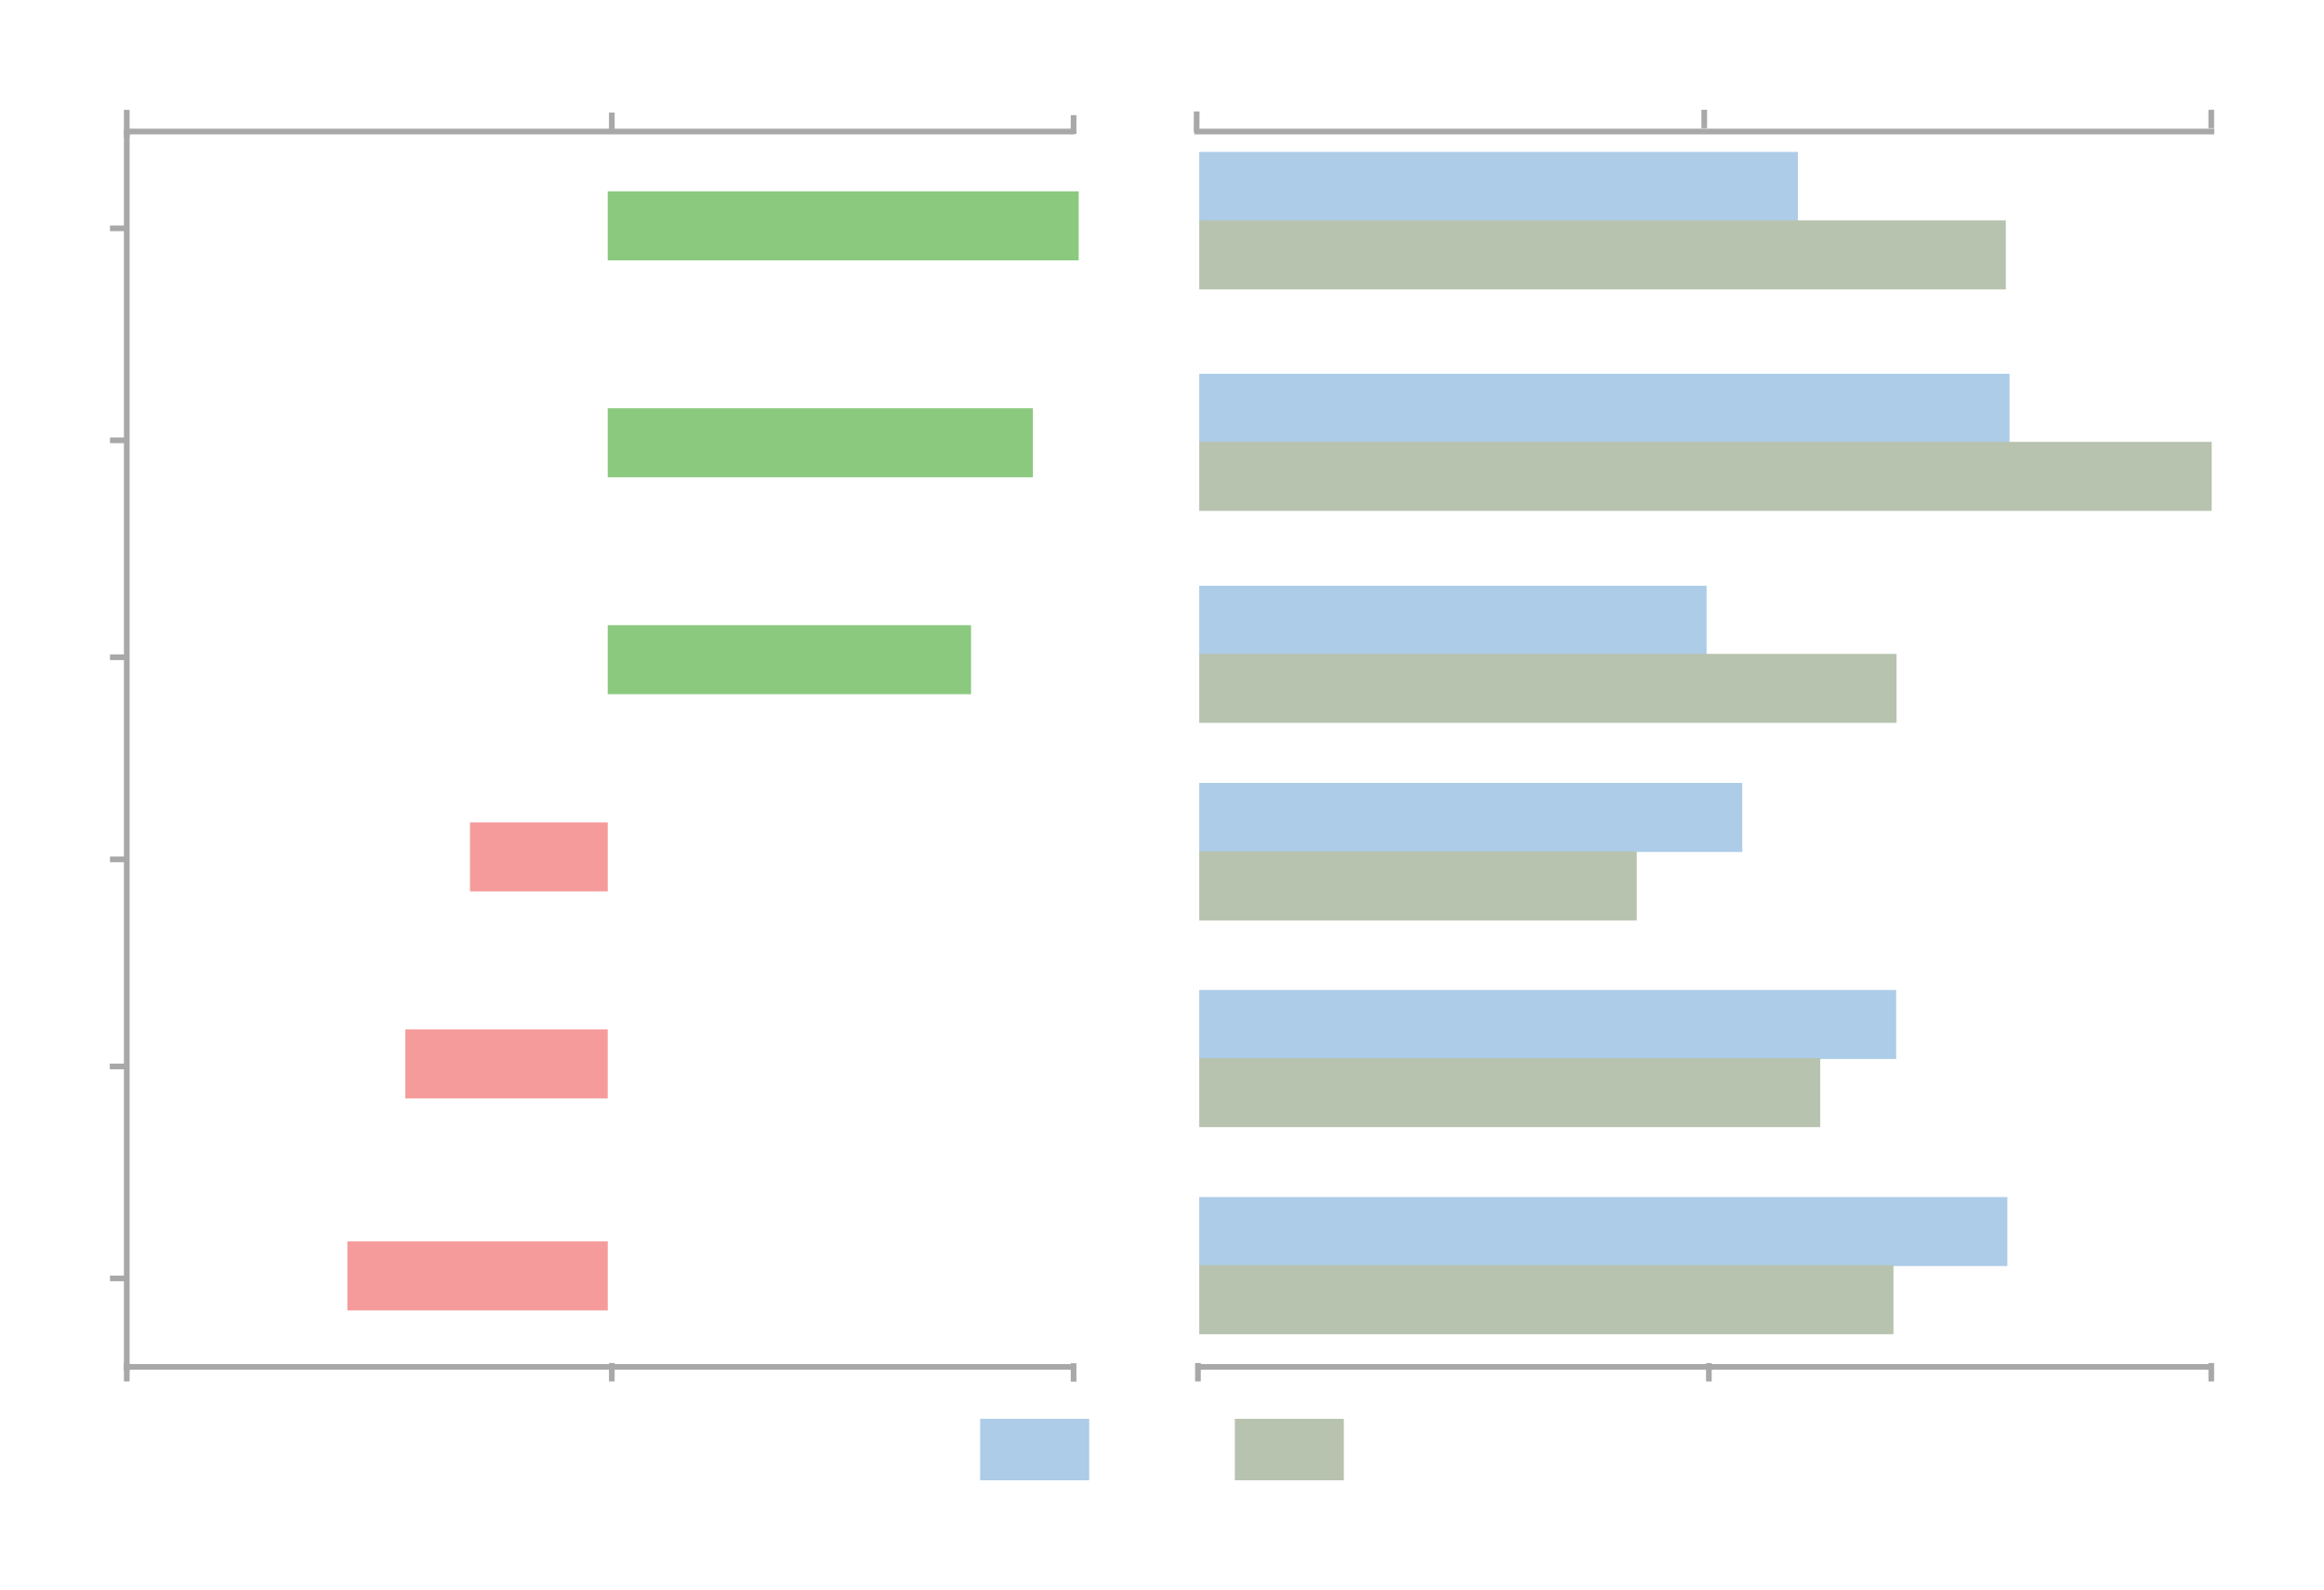 <svg id="Layer_2" data-name="Layer 2" xmlns="http://www.w3.org/2000/svg" viewBox="0 0 614 420"><defs><style>.cls-1{fill:#b8c3af;}.cls-2{fill:#accce8;}.cls-3{fill:none;stroke:#a8a8a8;stroke-miterlimit:10;stroke-width:1.5px;}.cls-4{fill:#8bc97f;}.cls-5{fill:#f59b9b;}</style></defs><title>Charts Gallery</title><rect id="Rectangle_471" data-name="Rectangle 471" class="cls-1" x="326.24" y="374.76" width="28.8" height="16.24"/><rect id="Rectangle_472" data-name="Rectangle 472" class="cls-2" x="258.96" y="374.76" width="28.8" height="16.24"/><line id="Line_185" data-name="Line 185" class="cls-3" x1="583.68" y1="361.05" x2="316.84" y2="361.05"/><line id="Line_186" data-name="Line 186" class="cls-3" x1="283.78" y1="361.05" x2="32.73" y2="361.05"/><line id="Line_200" data-name="Line 200" class="cls-3" x1="33.49" y1="34.27" x2="33.49" y2="362.17"/><line id="Line_201" data-name="Line 201" class="cls-3" x1="29.06" y1="60.31" x2="33.38" y2="60.31"/><line id="Line_202" data-name="Line 202" class="cls-3" x1="29.06" y1="116.3" x2="33.38" y2="116.3"/><line id="Line_205" data-name="Line 205" class="cls-3" x1="29.06" y1="173.6" x2="33.38" y2="173.6"/><line id="Line_206" data-name="Line 206" class="cls-3" x1="29.06" y1="226.99" x2="33.38" y2="226.99"/><line id="Line_208" data-name="Line 208" class="cls-3" x1="29" y1="281.68" x2="33.33" y2="281.69"/><line id="Line_210" data-name="Line 210" class="cls-3" x1="29.06" y1="337.67" x2="33.38" y2="337.68"/><line id="Line_194" data-name="Line 194" class="cls-3" x1="34.05" y1="34.74" x2="283.78" y2="34.74"/><line id="Line_196" data-name="Line 196" class="cls-3" x1="161.64" y1="29.74" x2="161.64" y2="34.6"/><line id="Line_198" data-name="Line 198" class="cls-3" x1="283.64" y1="30.41" x2="283.64" y2="35.4"/><line id="Line_199" data-name="Line 199" class="cls-3" x1="33.49" y1="29.01" x2="33.49" y2="36.25"/><line id="Line_213" data-name="Line 213" class="cls-3" x1="161.64" y1="364.88" x2="161.64" y2="360.02"/><line id="Line_215" data-name="Line 215" class="cls-3" x1="283.64" y1="364.94" x2="283.64" y2="360.08"/><line id="Line_216" data-name="Line 216" class="cls-3" x1="33.49" y1="364.88" x2="33.49" y2="360.02"/><line id="Line_187" data-name="Line 187" class="cls-3" x1="315.52" y1="34.74" x2="585" y2="34.74"/><line id="Line_188" data-name="Line 188" class="cls-3" x1="316.16" y1="29.44" x2="316.14" y2="34.89"/><line id="Line_193" data-name="Line 193" class="cls-3" x1="584.22" y1="29" x2="584.22" y2="33.86"/><line id="Line_193-2" data-name="Line 193-2" class="cls-3" x1="450.26" y1="29" x2="450.26" y2="33.86"/><line id="Line_218" data-name="Line 218" class="cls-3" x1="316.5" y1="364.88" x2="316.5" y2="360.02"/><line id="Line_223" data-name="Line 223" class="cls-3" x1="584.22" y1="364.89" x2="584.22" y2="360.03"/><line id="Line_223-2" data-name="Line 223-2" class="cls-3" x1="451.48" y1="364.89" x2="451.48" y2="360.03"/><rect id="Rectangle_441" data-name="Rectangle 441" class="cls-2" x="316.84" y="40.13" width="158.16" height="18.23"/><rect id="Rectangle_442" data-name="Rectangle 442" class="cls-1" x="316.84" y="58.22" width="213.1" height="18.23"/><rect id="Rectangle_461" data-name="Rectangle 461" class="cls-4" x="160.56" y="50.54" width="124.43" height="18.23"/><rect id="Rectangle_443" data-name="Rectangle 443" class="cls-2" x="316.84" y="98.72" width="214.08" height="18.23"/><rect id="Rectangle_444" data-name="Rectangle 444" class="cls-1" x="316.84" y="116.71" width="267.49" height="18.23"/><rect id="Rectangle_462" data-name="Rectangle 462" class="cls-4" x="160.56" y="107.84" width="112.33" height="18.23"/><rect id="Rectangle_445" data-name="Rectangle 445" class="cls-2" x="316.84" y="154.72" width="134.04" height="18.23"/><rect id="Rectangle_446" data-name="Rectangle 446" class="cls-1" x="316.84" y="172.71" width="184.23" height="18.23"/><rect id="Rectangle_463" data-name="Rectangle 463" class="cls-4" x="160.56" y="165.13" width="95.99" height="18.23"/><rect id="Rectangle_455" data-name="Rectangle 455" class="cls-2" x="316.84" y="206.8" width="143.47" height="18.23"/><rect id="Rectangle_456" data-name="Rectangle 456" class="cls-1" x="316.84" y="224.9" width="115.59" height="18.23"/><rect id="Rectangle_468" data-name="Rectangle 468" class="cls-5" x="124.17" y="217.22" width="36.4" height="18.23"/><rect id="Rectangle_457" data-name="Rectangle 457" class="cls-2" x="316.84" y="261.49" width="184.12" height="18.23"/><rect id="Rectangle_458" data-name="Rectangle 458" class="cls-1" x="316.84" y="279.48" width="164.07" height="18.23"/><rect id="Rectangle_469" data-name="Rectangle 469" class="cls-5" x="107.09" y="271.91" width="53.47" height="18.23"/><rect id="Rectangle_459" data-name="Rectangle 459" class="cls-2" x="316.84" y="316.18" width="213.5" height="18.23"/><rect id="Rectangle_460" data-name="Rectangle 460" class="cls-1" x="316.84" y="334.18" width="183.41" height="18.23"/><rect id="Rectangle_470" data-name="Rectangle 470" class="cls-5" x="91.78" y="327.9" width="68.79" height="18.23"/></svg>